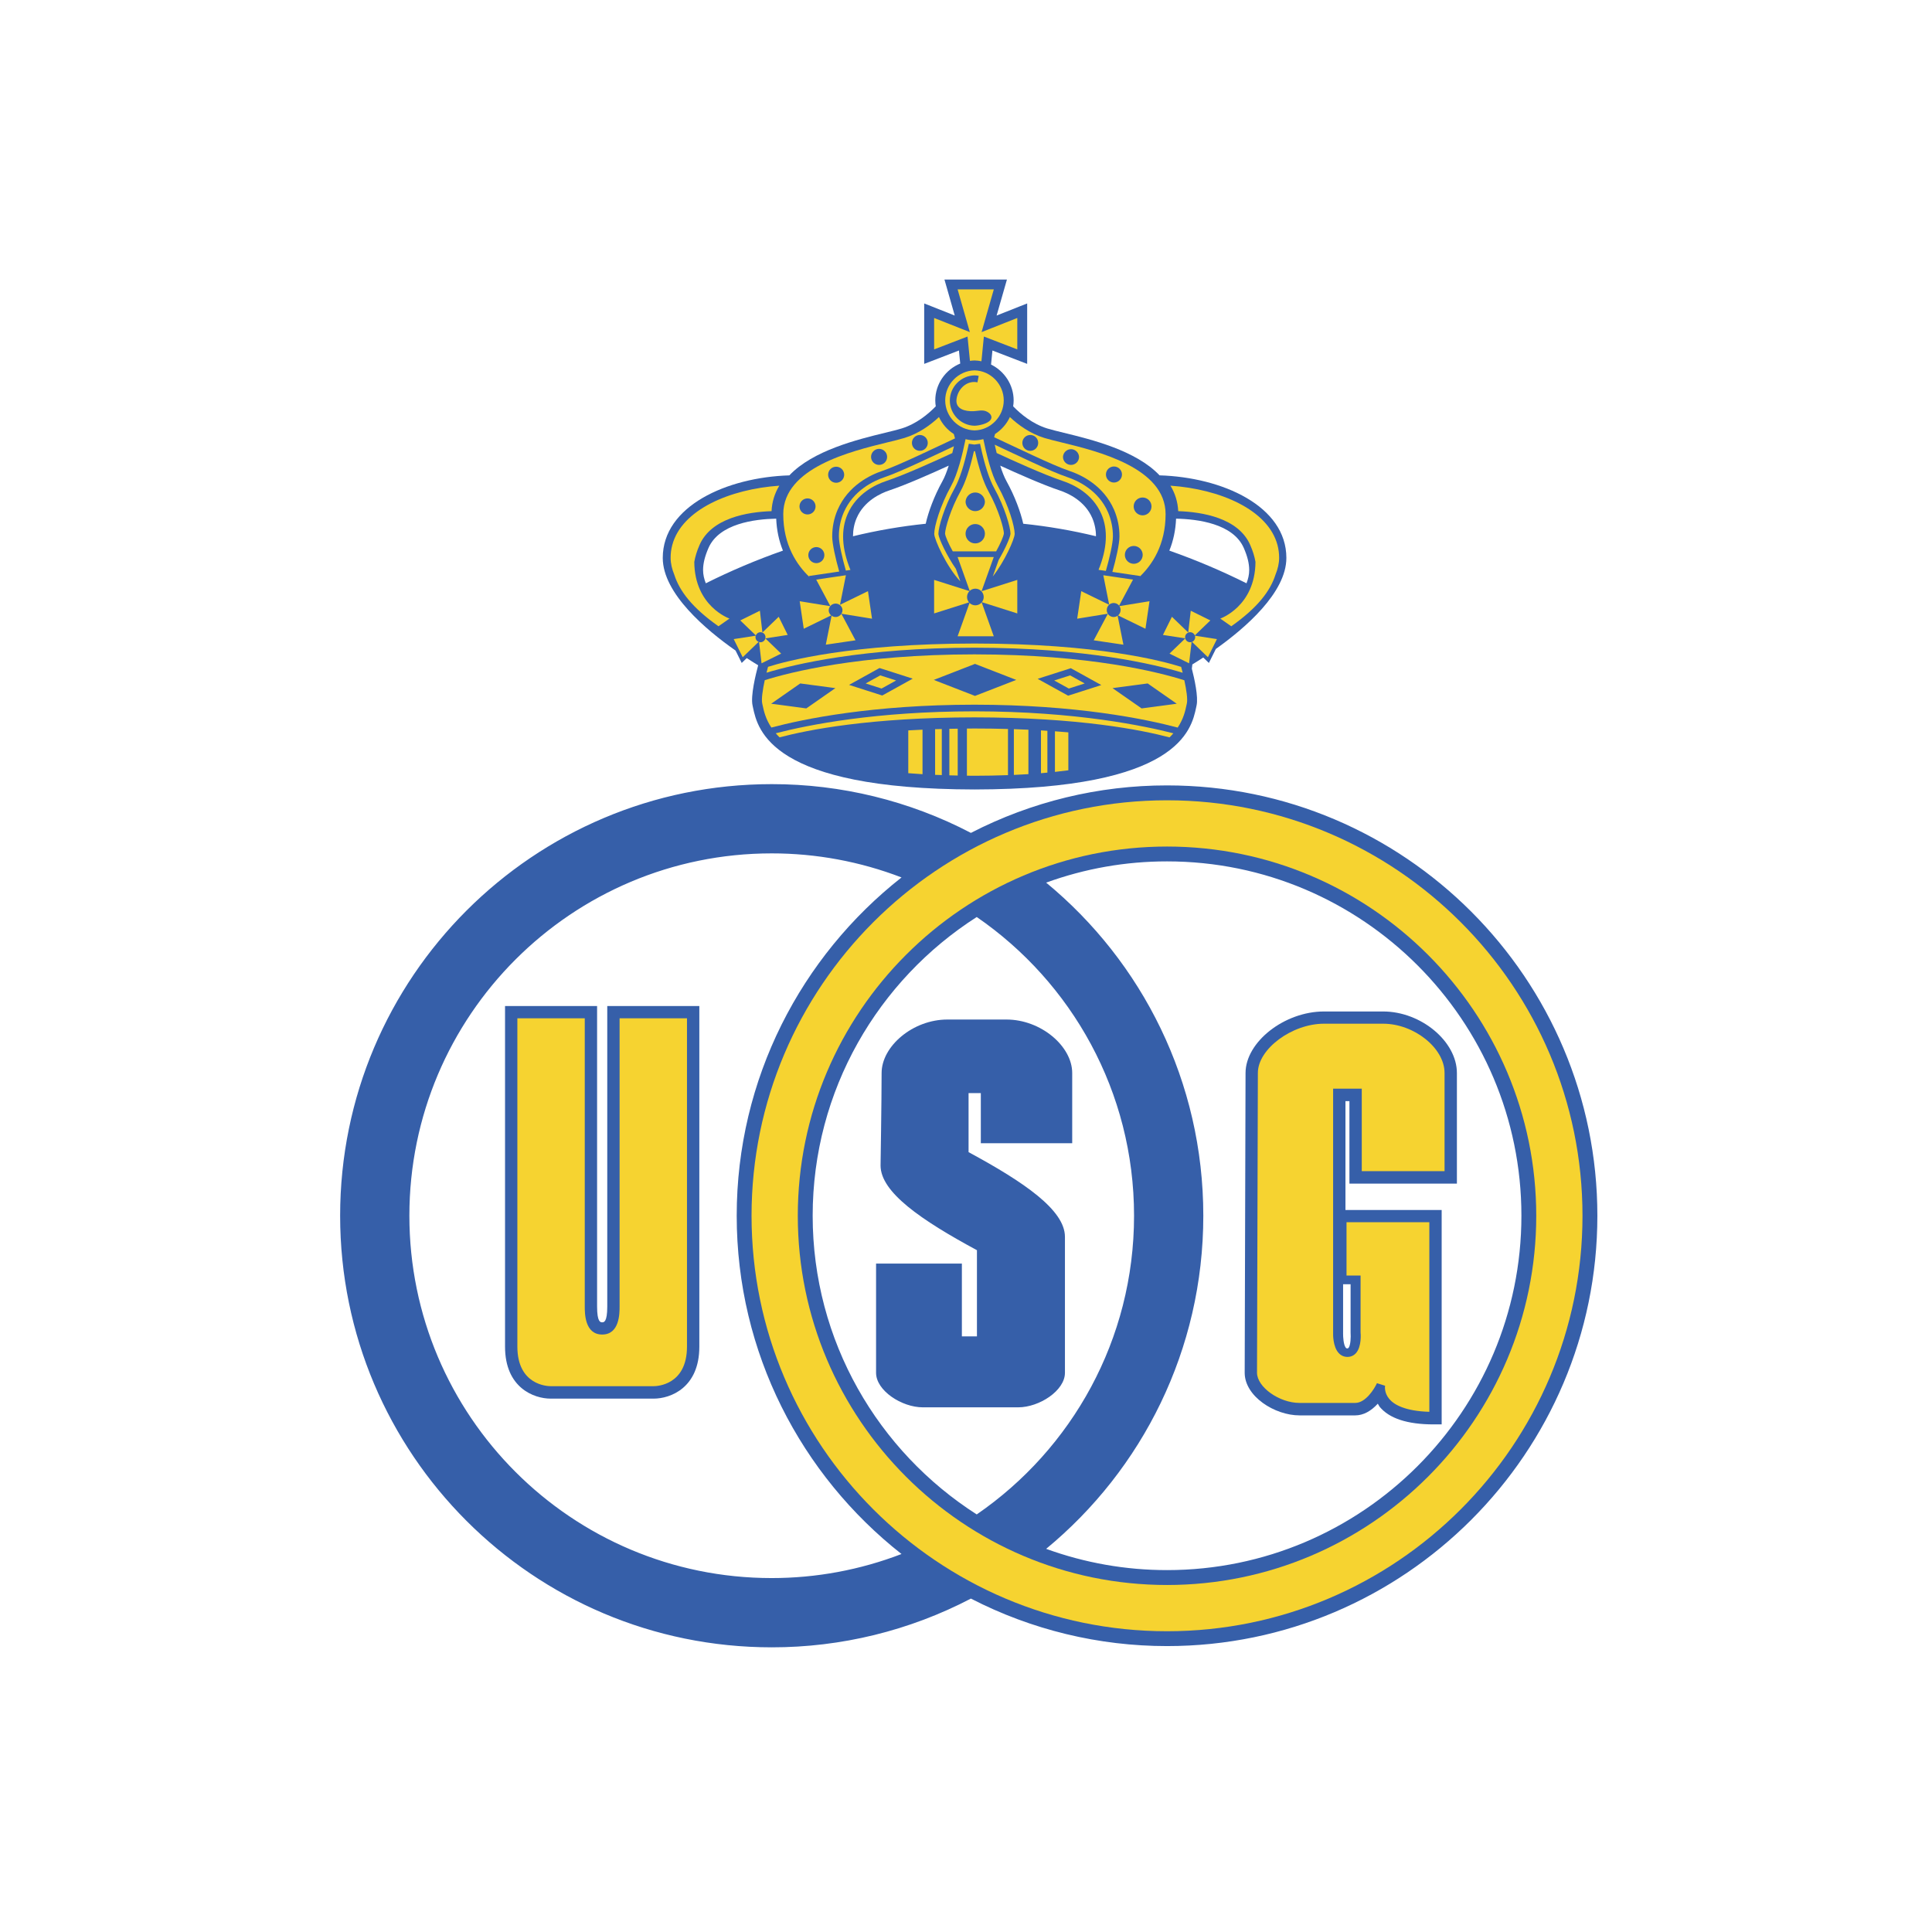 <svg width="113" height="113" viewBox="0 0 113 113" fill="none" xmlns="http://www.w3.org/2000/svg">
<path fill-rule="evenodd" clip-rule="evenodd" d="M68.259 45.937C64.268 45.934 60.335 46.886 56.787 48.715C53.191 46.837 49.193 45.859 45.137 45.863C31.196 45.863 19.894 57.166 19.894 71.106C19.894 85.048 31.196 96.35 45.137 96.35C49.193 96.354 53.191 95.376 56.787 93.499C60.335 95.327 64.268 96.279 68.259 96.277C82.137 96.277 93.428 84.985 93.428 71.106C93.428 57.228 82.137 45.937 68.259 45.937ZM45.137 92.299C33.432 92.299 23.944 82.81 23.944 71.106C23.944 59.402 33.432 49.913 45.137 49.913C47.733 49.912 50.306 50.389 52.729 51.32C46.866 55.932 43.089 63.084 43.089 71.106C43.089 79.128 46.865 86.279 52.728 90.892C50.306 91.823 47.733 92.3 45.137 92.299ZM66.329 71.106C66.329 78.358 62.684 84.757 57.128 88.577C51.364 84.892 47.532 78.44 47.532 71.106C47.532 63.772 51.365 57.32 57.129 53.635C62.684 57.456 66.329 63.855 66.329 71.106ZM68.259 91.833C65.848 91.835 63.455 91.414 61.188 90.59C66.802 85.96 70.38 78.951 70.38 71.106C70.38 63.262 66.802 56.254 61.188 51.624C63.455 50.799 65.848 50.379 68.259 50.381C79.688 50.381 88.985 59.678 88.985 71.106C88.985 82.534 79.688 91.833 68.259 91.833Z" fill="#365FA9"/>
<path fill-rule="evenodd" clip-rule="evenodd" d="M68.258 92.704C56.35 92.704 46.662 83.016 46.662 71.108C46.662 59.2 56.35 49.513 68.258 49.513C80.165 49.513 89.853 59.201 89.853 71.108C89.853 83.016 80.165 92.704 68.258 92.704ZM92.558 71.108C92.558 57.709 81.657 46.808 68.258 46.808C54.858 46.808 43.957 57.709 43.957 71.108C43.957 84.508 54.858 95.409 68.258 95.409C81.657 95.409 92.558 84.508 92.558 71.108Z" fill="#F6D330"/>
<path fill-rule="evenodd" clip-rule="evenodd" d="M40.684 58.842H35.518V76.416C35.518 77.34 35.317 77.34 35.221 77.34C35.124 77.34 34.923 77.34 34.923 76.416V58.842H29.539V78.765C29.539 81.164 31.219 81.804 32.211 81.804H38.23C39.223 81.804 40.903 81.164 40.903 78.765V58.842H40.684ZM56.259 78.163H57.14V73.123C53.881 71.363 51.503 69.733 51.503 68.169C51.503 68.169 51.564 64.323 51.564 62.759C51.564 61.195 53.389 59.631 55.409 59.631H57.951H56.324H58.866C60.886 59.631 62.712 61.195 62.712 62.759V66.866H57.367V63.933H56.65V67.387C59.909 69.147 62.287 70.777 62.287 72.341V80.293C62.287 81.336 60.788 82.313 59.549 82.313H53.977C52.739 82.313 51.24 81.336 51.24 80.293V73.905H56.259V78.163H56.259ZM85.212 69.227V62.759C85.212 60.91 83.114 59.16 80.896 59.16H77.44C75.123 59.16 72.85 60.944 72.85 62.759L72.8 80.291C72.8 81.672 74.555 82.784 76.008 82.784H79.266C79.734 82.784 80.183 82.54 80.585 82.1L80.69 82.276C81.252 82.963 82.316 83.311 83.851 83.311H84.321V70.771H78.694V64.403H78.926V69.227L85.212 69.227ZM78.994 75.112V77.932C79.014 78.219 78.993 78.659 78.889 78.815C78.865 78.852 78.839 78.868 78.801 78.868C78.759 78.868 78.729 78.85 78.7 78.808C78.584 78.644 78.551 78.212 78.555 77.969L78.556 77.967V75.112L78.994 75.112Z" fill="#365FA9"/>
<path fill-rule="evenodd" clip-rule="evenodd" d="M81.256 81.823C80.943 81.449 81.008 81.066 81.012 81.05L80.536 80.9C80.391 81.221 79.879 82.055 79.266 82.055H76.007C74.823 82.055 73.521 81.129 73.521 80.285L73.571 62.753C73.571 61.355 75.56 59.875 77.44 59.875H80.896C82.71 59.875 84.49 61.301 84.49 62.753V68.499H79.648V63.675H77.972V77.94C77.969 78.015 77.949 78.774 78.309 79.15C78.443 79.29 78.617 79.364 78.81 79.364C79.005 79.364 79.176 79.289 79.305 79.146C79.652 78.763 79.585 77.988 79.578 77.925V74.604H78.756V71.486H83.6V82.575C82.166 82.533 81.529 82.15 81.256 81.823ZM38.23 81.076H32.211C32.011 81.076 30.26 81.011 30.26 78.758V59.558H34.202V76.409C34.202 76.817 34.202 78.055 35.221 78.055C36.239 78.055 36.239 76.817 36.239 76.409V59.558H40.181V78.758C40.181 81.011 38.43 81.076 38.23 81.076Z" fill="#F6D330"/>
<path fill-rule="evenodd" clip-rule="evenodd" d="M75.238 32.632C75.238 29.597 71.486 27.913 67.822 27.803C66.439 26.342 63.836 25.706 62.218 25.312C61.832 25.217 61.498 25.136 61.258 25.062C60.388 24.795 59.697 24.218 59.258 23.765C59.275 23.652 59.287 23.538 59.287 23.422C59.287 22.506 58.744 21.704 57.965 21.323L58.046 20.501L59.684 21.132L60.078 21.283V17.748L59.681 17.904L58.29 18.456L58.788 16.721L58.894 16.351H55.24L55.346 16.721L55.842 18.456L54.451 17.904L54.055 17.748V21.283L54.449 21.132L56.087 20.501L56.162 21.263C55.307 21.614 54.703 22.454 54.703 23.421C54.703 23.538 54.715 23.652 54.732 23.764C54.293 24.218 53.602 24.794 52.731 25.062C52.492 25.136 52.158 25.217 51.771 25.311C50.154 25.706 47.55 26.342 46.168 27.804C42.508 27.916 38.764 29.6 38.764 32.632C38.764 34.716 41.309 36.85 43.023 38.051L43.382 38.775L43.676 38.492C43.959 38.676 44.191 38.818 44.344 38.91C44.203 39.435 43.891 40.704 44.017 41.266L44.039 41.371C44.318 42.681 45.056 46.157 57.001 46.175C68.945 46.157 69.684 42.681 69.963 41.371L69.985 41.266C70.098 40.762 69.859 39.695 69.707 39.1L69.71 39.102L69.739 38.861C69.898 38.764 70.117 38.629 70.377 38.458L70.706 38.775L71.112 37.957C72.821 36.742 75.238 34.664 75.238 32.632ZM41.122 33.341C41.122 32.951 41.228 32.534 41.438 32.051C42.061 30.626 44.13 30.361 45.399 30.336C45.426 31.004 45.559 31.631 45.793 32.205C44.25 32.747 42.743 33.385 41.281 34.116C41.183 33.862 41.122 33.608 41.122 33.341ZM55.123 28.141C54.633 29.022 54.29 29.965 54.144 30.633C52.711 30.78 51.29 31.025 49.89 31.365C49.893 30.981 49.964 30.624 50.106 30.298C50.537 29.303 51.486 28.86 52.013 28.684C52.986 28.36 54.488 27.694 55.489 27.235C55.379 27.582 55.257 27.9 55.123 28.141ZM59.848 30.633C59.7 29.965 59.358 29.023 58.868 28.141C58.734 27.9 58.611 27.581 58.502 27.235C59.503 27.694 61.005 28.36 61.978 28.684C62.505 28.86 63.453 29.303 63.885 30.298C64.028 30.635 64.102 30.998 64.102 31.364C62.702 31.025 61.281 30.78 59.848 30.633ZM72.906 34.116C71.443 33.385 69.936 32.747 68.393 32.205C68.627 31.631 68.76 31.004 68.787 30.336C70.056 30.361 72.125 30.626 72.748 32.051C72.959 32.534 73.064 32.951 73.064 33.341C73.064 33.608 73.004 33.862 72.906 34.116Z" fill="#365FA9"/>
<path fill-rule="evenodd" clip-rule="evenodd" d="M57.958 19.208L57.411 19.425L57.573 18.859L58.126 16.927H56.01L56.563 18.859L56.724 19.425L56.177 19.208L54.636 18.598V20.436L56.235 19.82L56.59 19.684L56.627 20.062L56.731 21.106C56.82 21.094 56.91 21.085 57.002 21.083C57.139 21.086 57.273 21.103 57.403 21.129L57.508 20.062L57.546 19.684L57.901 19.82L59.5 20.436V18.597L57.958 19.208ZM57.002 25.174C56.055 25.154 55.284 24.366 55.284 23.418C55.284 22.47 56.055 21.682 57.002 21.662C57.938 21.682 58.708 22.47 58.708 23.418C58.708 24.366 57.937 25.154 57.002 25.174ZM56.996 37.883C63.515 37.887 67.543 38.855 69.173 39.348C69.143 39.228 69.112 39.111 69.084 39.005C68.025 38.668 64.22 37.643 56.996 37.639C49.799 37.644 45.997 38.66 44.921 39.002C44.892 39.108 44.862 39.225 44.832 39.345C46.463 38.853 50.493 37.887 56.996 37.883ZM53.957 42.677C53.673 42.69 53.394 42.703 53.124 42.72V45.223C53.395 45.245 53.673 45.264 53.957 45.282V42.677ZM55.085 42.639C54.955 42.643 54.82 42.645 54.693 42.649V45.32C54.82 45.325 54.955 45.329 55.085 45.333V42.639ZM56.016 42.619C55.852 42.621 55.687 42.624 55.526 42.628V45.348C55.687 45.353 55.852 45.356 56.016 45.36V42.619ZM58.956 42.637C58.309 42.618 57.66 42.609 57.012 42.609C56.856 42.609 56.706 42.611 56.554 42.612V45.369C56.708 45.37 56.861 45.373 57.019 45.373C57.664 45.372 58.31 45.36 58.956 45.337L58.956 42.637ZM60.15 42.68C59.867 42.667 59.583 42.656 59.3 42.646V45.324C59.59 45.311 59.873 45.296 60.15 45.279V42.68ZM61.261 42.743C61.136 42.735 61.014 42.726 60.885 42.719V45.224C61.014 45.214 61.136 45.201 61.261 45.189V42.743ZM61.702 42.772V45.147C61.97 45.119 62.232 45.088 62.486 45.054V42.834C62.232 42.812 61.971 42.791 61.702 42.772ZM68.912 29.897C68.889 29.37 68.733 28.857 68.458 28.407C71.348 28.607 74.168 29.804 74.719 31.88C74.782 32.118 74.815 32.368 74.815 32.629C74.815 32.955 74.735 33.287 74.599 33.618C74.302 34.552 73.57 35.535 72.016 36.63L71.372 36.179C71.372 36.179 73.412 35.476 73.431 32.866C73.379 32.554 73.277 32.226 73.122 31.872C72.427 30.284 70.298 29.943 68.912 29.897ZM45.127 29.897C45.15 29.37 45.306 28.857 45.581 28.407C42.691 28.607 39.87 29.804 39.32 31.88C39.255 32.124 39.223 32.376 39.224 32.629C39.224 32.955 39.304 33.287 39.44 33.618C39.737 34.552 40.469 35.535 42.023 36.63L42.667 36.179C42.667 36.179 40.627 35.476 40.608 32.866C40.661 32.554 40.762 32.226 40.917 31.872C41.612 30.284 43.742 29.943 45.127 29.897ZM50.884 35.381L50.766 34.576L49.131 35.373L49.209 34.981L49.476 33.645L47.739 33.901L48.568 35.456L46.773 35.165L47.011 36.775L48.645 35.978L48.3 37.707L50.037 37.451L49.208 35.895L51.003 36.187L50.884 35.381ZM63.123 35.381C63.174 35.03 63.241 34.576 63.241 34.576L64.876 35.373L64.797 34.981L64.531 33.645L66.268 33.901L65.439 35.456L67.233 35.165L66.996 36.775L65.361 35.978L65.707 37.707L63.97 37.451L64.799 35.895L63.003 36.187L63.123 35.381ZM45.809 36.606L45.546 36.075L44.593 36.994L44.559 36.705L44.444 35.721L43.298 36.288L44.222 37.178L42.914 37.38L43.44 38.441L44.393 37.522L44.542 38.796L45.688 38.228L44.764 37.338L46.072 37.136C46.072 37.137 45.924 36.838 45.809 36.606ZM68.281 36.606L68.544 36.075L69.497 36.994L69.531 36.705L69.646 35.721L70.792 36.288L69.868 37.178L71.176 37.38L70.65 38.441L69.698 37.522L69.548 38.796L68.403 38.228L69.326 37.338L68.018 37.136L68.281 36.606ZM64.418 30.064C64.819 30.988 64.757 32.087 64.253 33.329L64.571 33.375L64.68 33.392C64.889 32.673 65.093 31.772 65.093 31.38C65.096 30.894 65 30.413 64.809 29.966C64.249 28.678 63.063 28.118 62.405 27.899C61.488 27.594 59.364 26.563 58.18 26.01C58.215 26.17 58.253 26.333 58.294 26.497C59.222 26.929 61.065 27.766 62.161 28.132C62.78 28.338 63.896 28.863 64.418 30.064Z" fill="#F6D330"/>
<path fill-rule="evenodd" clip-rule="evenodd" d="M65.16 29.815C65.372 30.31 65.48 30.843 65.476 31.382C65.476 31.801 65.275 32.707 65.061 33.45L66.687 33.69L66.671 33.72C67.388 33.029 68.174 31.864 68.174 30.072C68.174 27.36 64.21 26.393 62.079 25.874C61.684 25.777 61.342 25.694 61.086 25.616C60.236 25.354 59.552 24.849 59.067 24.392C58.878 24.798 58.577 25.142 58.2 25.384L58.147 25.573C59.269 26.091 61.573 27.217 62.525 27.535C63.243 27.774 64.541 28.389 65.16 29.815ZM55.787 25.386C55.409 25.143 55.108 24.799 54.919 24.392C54.434 24.849 53.75 25.354 52.9 25.615C52.644 25.694 52.302 25.777 51.906 25.873C49.776 26.393 45.812 27.36 45.812 30.072C45.812 31.889 46.62 33.06 47.344 33.748L47.313 33.69L49.084 33.429C48.873 32.69 48.675 31.797 48.675 31.382C48.675 30.826 48.782 30.299 48.992 29.815C49.611 28.389 50.909 27.774 51.627 27.535C52.54 27.23 54.694 26.183 55.858 25.64L55.787 25.386Z" fill="#F6D330"/>
<path fill-rule="evenodd" clip-rule="evenodd" d="M51.754 27.903C51.096 28.122 49.91 28.682 49.35 29.97C49.159 30.417 49.062 30.898 49.066 31.383C49.066 31.772 49.267 32.658 49.474 33.374L49.741 33.334C49.235 32.091 49.173 30.992 49.575 30.068C50.096 28.867 51.212 28.341 51.831 28.135C52.926 27.77 54.77 26.932 55.698 26.5C55.732 26.366 55.764 26.232 55.794 26.1C54.586 26.668 52.625 27.612 51.754 27.903ZM58.126 32.248H58.263C58.508 31.802 58.692 31.388 58.717 31.197C58.711 30.941 58.441 29.863 57.81 28.729C57.528 28.219 57.264 27.429 57.025 26.386L56.965 26.394L56.964 26.389C56.725 27.436 56.462 28.224 56.182 28.729C55.591 29.792 55.281 30.901 55.275 31.213C55.301 31.401 55.483 31.808 55.726 32.248H58.126V32.248Z" fill="#F6D330"/>
<path fill-rule="evenodd" clip-rule="evenodd" d="M58.361 28.422C57.98 27.738 57.693 26.57 57.514 25.684C57.345 25.726 57.17 25.753 56.989 25.757C56.816 25.753 56.643 25.729 56.475 25.685C56.297 26.572 56.008 27.739 55.629 28.422C54.984 29.581 54.642 30.794 54.642 31.225C54.643 31.551 55.371 33.164 56.17 34.004L55.906 33.267C55.376 32.503 54.92 31.53 54.888 31.247L54.886 31.235V31.225C54.886 30.832 55.227 29.65 55.843 28.542C56.12 28.041 56.384 27.23 56.626 26.131L56.664 25.956L56.841 25.98L56.988 26.001L57.145 25.979L57.322 25.954L57.36 26.129C57.601 27.224 57.866 28.036 58.146 28.541C58.783 29.687 59.102 30.868 59.102 31.208V31.22L59.102 31.23C59.076 31.454 58.789 32.108 58.411 32.751L58.065 33.718C58.761 32.841 59.345 31.517 59.347 31.225C59.347 30.795 59.005 29.583 58.361 28.422Z" fill="#F6D330"/>
<path fill-rule="evenodd" clip-rule="evenodd" d="M59.5 34.898V33.917L57.41 34.58L57.572 34.126L58.125 32.579H56.009L56.724 34.58L54.635 33.917V35.879L56.724 35.216L56.009 37.216H58.125L57.41 35.216L59.5 35.879V34.898ZM56.995 41.604C51.237 41.607 47.296 42.391 45.372 42.888C45.441 42.967 45.513 43.047 45.595 43.127C47.217 42.697 50.877 41.962 56.995 41.958C63.125 41.962 66.786 42.699 68.404 43.129C68.487 43.049 68.56 42.97 68.628 42.89C67.012 42.473 62.944 41.607 56.995 41.604Z" fill="#F6D330"/>
<path fill-rule="evenodd" clip-rule="evenodd" d="M69.27 39.788C67.82 39.327 63.768 38.277 56.994 38.273C50.237 38.277 46.182 39.325 44.729 39.783C44.611 40.333 44.525 40.892 44.581 41.142L44.605 41.251C44.673 41.574 44.776 42.042 45.116 42.553C46.999 42.054 51.038 41.219 56.994 41.216C62.959 41.219 66.999 42.055 68.882 42.555C69.223 42.044 69.326 41.575 69.394 41.251L69.418 41.142C69.474 40.893 69.389 40.335 69.27 39.788Z" fill="#F6D330"/>
<path fill-rule="evenodd" clip-rule="evenodd" d="M57.242 21.984C57.164 21.967 57.084 21.957 57.005 21.955C56.201 21.972 55.555 22.633 55.555 23.428C55.555 24.224 56.201 24.884 56.996 24.901C57.25 24.896 57.767 24.787 57.929 24.566C58.096 24.337 57.878 24.127 57.648 24.045C57.424 23.965 57.182 24.04 56.947 24.049C56.466 24.07 55.871 23.937 55.945 23.35C56.01 22.821 56.435 22.328 57.005 22.342C57.053 22.342 57.114 22.353 57.17 22.364L57.242 21.984ZM49.271 35.626C49.287 35.731 49.26 35.839 49.196 35.925C49.132 36.011 49.036 36.068 48.93 36.084C48.824 36.099 48.717 36.072 48.631 36.008C48.545 35.944 48.488 35.849 48.472 35.743C48.463 35.64 48.493 35.537 48.557 35.456C48.621 35.375 48.714 35.321 48.816 35.306C48.918 35.291 49.023 35.316 49.107 35.375C49.192 35.435 49.251 35.524 49.271 35.626ZM64.737 35.626C64.73 35.678 64.732 35.731 64.745 35.783C64.758 35.834 64.781 35.882 64.812 35.925C64.844 35.968 64.884 36.003 64.929 36.031C64.975 36.058 65.025 36.076 65.078 36.084C65.183 36.099 65.291 36.072 65.377 36.008C65.42 35.977 65.456 35.937 65.483 35.891C65.51 35.846 65.528 35.795 65.536 35.743C65.545 35.69 65.544 35.635 65.532 35.583C65.52 35.53 65.497 35.48 65.466 35.436C65.434 35.392 65.394 35.355 65.348 35.327C65.302 35.299 65.25 35.281 65.197 35.273C65.144 35.265 65.089 35.268 65.037 35.282C64.984 35.295 64.935 35.319 64.892 35.352C64.85 35.385 64.814 35.426 64.787 35.473C64.76 35.52 64.743 35.572 64.737 35.626ZM44.744 37.141C44.77 37.193 44.78 37.251 44.772 37.309C44.765 37.367 44.74 37.421 44.702 37.465C44.664 37.508 44.613 37.54 44.557 37.555C44.501 37.57 44.441 37.568 44.386 37.55C44.331 37.531 44.283 37.496 44.247 37.45C44.212 37.404 44.191 37.348 44.187 37.29C44.183 37.232 44.197 37.174 44.226 37.124C44.255 37.074 44.298 37.033 44.351 37.007C44.42 36.973 44.501 36.967 44.575 36.992C44.649 37.017 44.71 37.071 44.744 37.141ZM69.346 37.141C69.329 37.175 69.318 37.213 69.316 37.251C69.313 37.29 69.318 37.328 69.331 37.365C69.343 37.401 69.362 37.435 69.388 37.464C69.413 37.493 69.444 37.517 69.479 37.534C69.531 37.56 69.59 37.57 69.647 37.562C69.705 37.555 69.76 37.531 69.804 37.492C69.848 37.454 69.879 37.404 69.895 37.347C69.91 37.291 69.908 37.231 69.889 37.176C69.871 37.121 69.836 37.072 69.79 37.037C69.743 37.001 69.688 36.98 69.629 36.976C69.571 36.972 69.513 36.986 69.463 37.015C69.412 37.045 69.371 37.088 69.346 37.141ZM65.791 32.454C65.791 32.523 65.805 32.591 65.831 32.654C65.857 32.717 65.896 32.775 65.944 32.823C65.993 32.871 66.05 32.91 66.114 32.936C66.177 32.962 66.245 32.976 66.313 32.976C66.382 32.976 66.45 32.962 66.513 32.936C66.576 32.91 66.634 32.871 66.682 32.823C66.73 32.774 66.769 32.717 66.795 32.654C66.821 32.59 66.835 32.522 66.835 32.454C66.835 32.316 66.78 32.183 66.682 32.085C66.584 31.987 66.451 31.932 66.313 31.932C66.174 31.932 66.042 31.987 65.944 32.085C65.846 32.183 65.791 32.316 65.791 32.454ZM48.216 32.454C48.218 32.517 48.207 32.58 48.185 32.638C48.162 32.697 48.127 32.751 48.084 32.796C48.04 32.841 47.987 32.877 47.929 32.901C47.871 32.926 47.809 32.938 47.746 32.938C47.683 32.938 47.621 32.925 47.563 32.901C47.505 32.876 47.453 32.84 47.409 32.795C47.365 32.75 47.331 32.697 47.308 32.638C47.286 32.579 47.275 32.517 47.277 32.454C47.281 32.332 47.332 32.216 47.419 32.131C47.507 32.046 47.624 31.998 47.747 31.998C47.869 31.998 47.986 32.046 48.074 32.131C48.162 32.216 48.213 32.332 48.216 32.454ZM66.307 29.62C66.307 29.759 66.362 29.892 66.46 29.989C66.558 30.087 66.69 30.142 66.829 30.142C66.967 30.142 67.1 30.087 67.198 29.989C67.296 29.891 67.35 29.759 67.35 29.62C67.35 29.482 67.295 29.349 67.197 29.251C67.099 29.153 66.967 29.098 66.828 29.098C66.69 29.098 66.557 29.153 66.459 29.251C66.361 29.349 66.306 29.482 66.307 29.62ZM47.701 29.62C47.701 29.745 47.651 29.865 47.563 29.953C47.475 30.041 47.356 30.09 47.231 30.09C47.106 30.09 46.987 30.041 46.899 29.953C46.811 29.865 46.761 29.745 46.761 29.62C46.761 29.496 46.811 29.376 46.899 29.288C46.987 29.2 47.106 29.151 47.231 29.151C47.356 29.151 47.475 29.2 47.563 29.288C47.651 29.376 47.701 29.496 47.701 29.62ZM64.685 27.753C64.684 27.878 64.734 27.997 64.822 28.085C64.91 28.173 65.029 28.223 65.153 28.223C65.278 28.223 65.397 28.173 65.485 28.085C65.573 27.998 65.623 27.878 65.623 27.754C65.623 27.63 65.574 27.51 65.486 27.422C65.398 27.334 65.278 27.285 65.154 27.284C65.03 27.284 64.91 27.334 64.822 27.422C64.734 27.509 64.685 27.629 64.685 27.753ZM49.375 27.753C49.377 27.816 49.366 27.879 49.343 27.937C49.321 27.996 49.286 28.049 49.242 28.094C49.199 28.14 49.146 28.175 49.088 28.2C49.03 28.224 48.968 28.237 48.905 28.237C48.842 28.237 48.78 28.224 48.722 28.2C48.664 28.175 48.612 28.139 48.568 28.094C48.524 28.049 48.49 27.995 48.467 27.937C48.444 27.878 48.434 27.816 48.436 27.753C48.439 27.631 48.49 27.515 48.578 27.43C48.666 27.345 48.783 27.297 48.906 27.297C49.028 27.297 49.145 27.345 49.233 27.43C49.32 27.515 49.371 27.631 49.375 27.753ZM62.172 26.723C62.172 26.847 62.222 26.966 62.31 27.055C62.398 27.143 62.517 27.192 62.642 27.192C62.901 27.192 63.112 26.982 63.112 26.723C63.107 26.601 63.055 26.487 62.968 26.403C62.88 26.319 62.764 26.272 62.642 26.272C62.521 26.272 62.404 26.319 62.317 26.403C62.229 26.487 62.178 26.601 62.172 26.723ZM51.886 26.723C51.887 26.847 51.837 26.966 51.749 27.055C51.661 27.143 51.542 27.192 51.417 27.192C51.293 27.193 51.173 27.143 51.085 27.055C50.997 26.967 50.947 26.848 50.947 26.723C50.947 26.599 50.997 26.479 51.085 26.391C51.173 26.303 51.292 26.253 51.416 26.253C51.541 26.253 51.66 26.303 51.749 26.391C51.837 26.479 51.886 26.598 51.886 26.723ZM59.795 25.905C59.795 25.966 59.807 26.026 59.831 26.082C59.854 26.139 59.888 26.19 59.931 26.233C59.974 26.276 60.026 26.31 60.082 26.333C60.138 26.357 60.199 26.369 60.259 26.369C60.32 26.369 60.381 26.357 60.437 26.333C60.493 26.31 60.544 26.276 60.587 26.233C60.63 26.189 60.665 26.138 60.688 26.082C60.711 26.026 60.723 25.965 60.723 25.904C60.723 25.781 60.674 25.663 60.587 25.576C60.5 25.489 60.382 25.441 60.259 25.441C60.136 25.441 60.018 25.49 59.931 25.577C59.844 25.664 59.795 25.782 59.795 25.905ZM54.264 25.905C54.264 26.028 54.215 26.146 54.128 26.233C54.041 26.32 53.923 26.368 53.8 26.368C53.678 26.368 53.56 26.32 53.473 26.233C53.386 26.146 53.337 26.028 53.337 25.905C53.337 25.782 53.386 25.664 53.473 25.577C53.56 25.49 53.678 25.441 53.8 25.441C53.923 25.441 54.041 25.49 54.128 25.577C54.215 25.664 54.264 25.782 54.264 25.905ZM57.607 31.216C57.607 31.367 57.547 31.511 57.441 31.617C57.335 31.723 57.191 31.783 57.041 31.783C56.891 31.783 56.746 31.724 56.64 31.617C56.534 31.511 56.474 31.367 56.474 31.217C56.474 31.067 56.533 30.922 56.64 30.816C56.746 30.71 56.89 30.65 57.04 30.65C57.191 30.65 57.335 30.709 57.441 30.816C57.547 30.922 57.607 31.066 57.607 31.216ZM57.607 29.356C57.6 29.501 57.538 29.639 57.432 29.739C57.327 29.84 57.187 29.896 57.041 29.896C56.895 29.896 56.755 29.84 56.65 29.739C56.544 29.639 56.481 29.501 56.474 29.356C56.478 29.208 56.54 29.068 56.646 28.965C56.751 28.862 56.893 28.805 57.041 28.805C57.188 28.805 57.33 28.862 57.436 28.965C57.542 29.068 57.603 29.208 57.607 29.356ZM57.535 34.897C57.538 34.962 57.528 35.028 57.504 35.09C57.481 35.151 57.446 35.207 57.4 35.255C57.355 35.302 57.3 35.34 57.239 35.366C57.179 35.391 57.114 35.405 57.048 35.405C56.983 35.405 56.917 35.391 56.857 35.366C56.797 35.34 56.742 35.302 56.696 35.255C56.651 35.207 56.615 35.151 56.592 35.09C56.569 35.028 56.558 34.962 56.561 34.897C56.566 34.771 56.62 34.652 56.711 34.565C56.802 34.478 56.922 34.43 57.048 34.43C57.174 34.43 57.295 34.478 57.386 34.565C57.476 34.652 57.53 34.771 57.535 34.897ZM59.438 39.767L57.026 38.83L54.616 39.767L57.026 40.703L59.438 39.767ZM65.07 40.248L67.126 39.974L68.826 41.16L66.771 41.434L65.07 40.248ZM48.86 40.248L46.805 39.974L45.104 41.16L47.159 41.434L48.86 40.248ZM64.023 39.852L63.066 39.322L62.705 39.123L62.632 39.082L62.553 39.108L61.117 39.567L60.691 39.704L61.082 39.92L62.044 40.452L62.4 40.649L62.474 40.689L62.553 40.664L63.988 40.205L64.414 40.068L64.023 39.852Z" fill="#365FA9"/>
<path fill-rule="evenodd" clip-rule="evenodd" d="M62.23 40.115L61.66 39.8L62.59 39.502L62.878 39.662L63.443 39.974L62.514 40.272L62.23 40.115Z" fill="#F6D330"/>
<path fill-rule="evenodd" clip-rule="evenodd" d="M52.957 39.557L51.522 39.097L51.442 39.072L51.369 39.112L50.052 39.842L49.66 40.058L50.086 40.195L51.522 40.654L51.601 40.679L51.674 40.639L52.097 40.406L52.992 39.91L53.383 39.694L52.957 39.557Z" fill="#365FA9"/>
<path fill-rule="evenodd" clip-rule="evenodd" d="M51.91 40.079L51.561 40.272L50.631 39.974L51.484 39.502L52.414 39.8L51.91 40.079Z" fill="#F6D330"/>
</svg>
